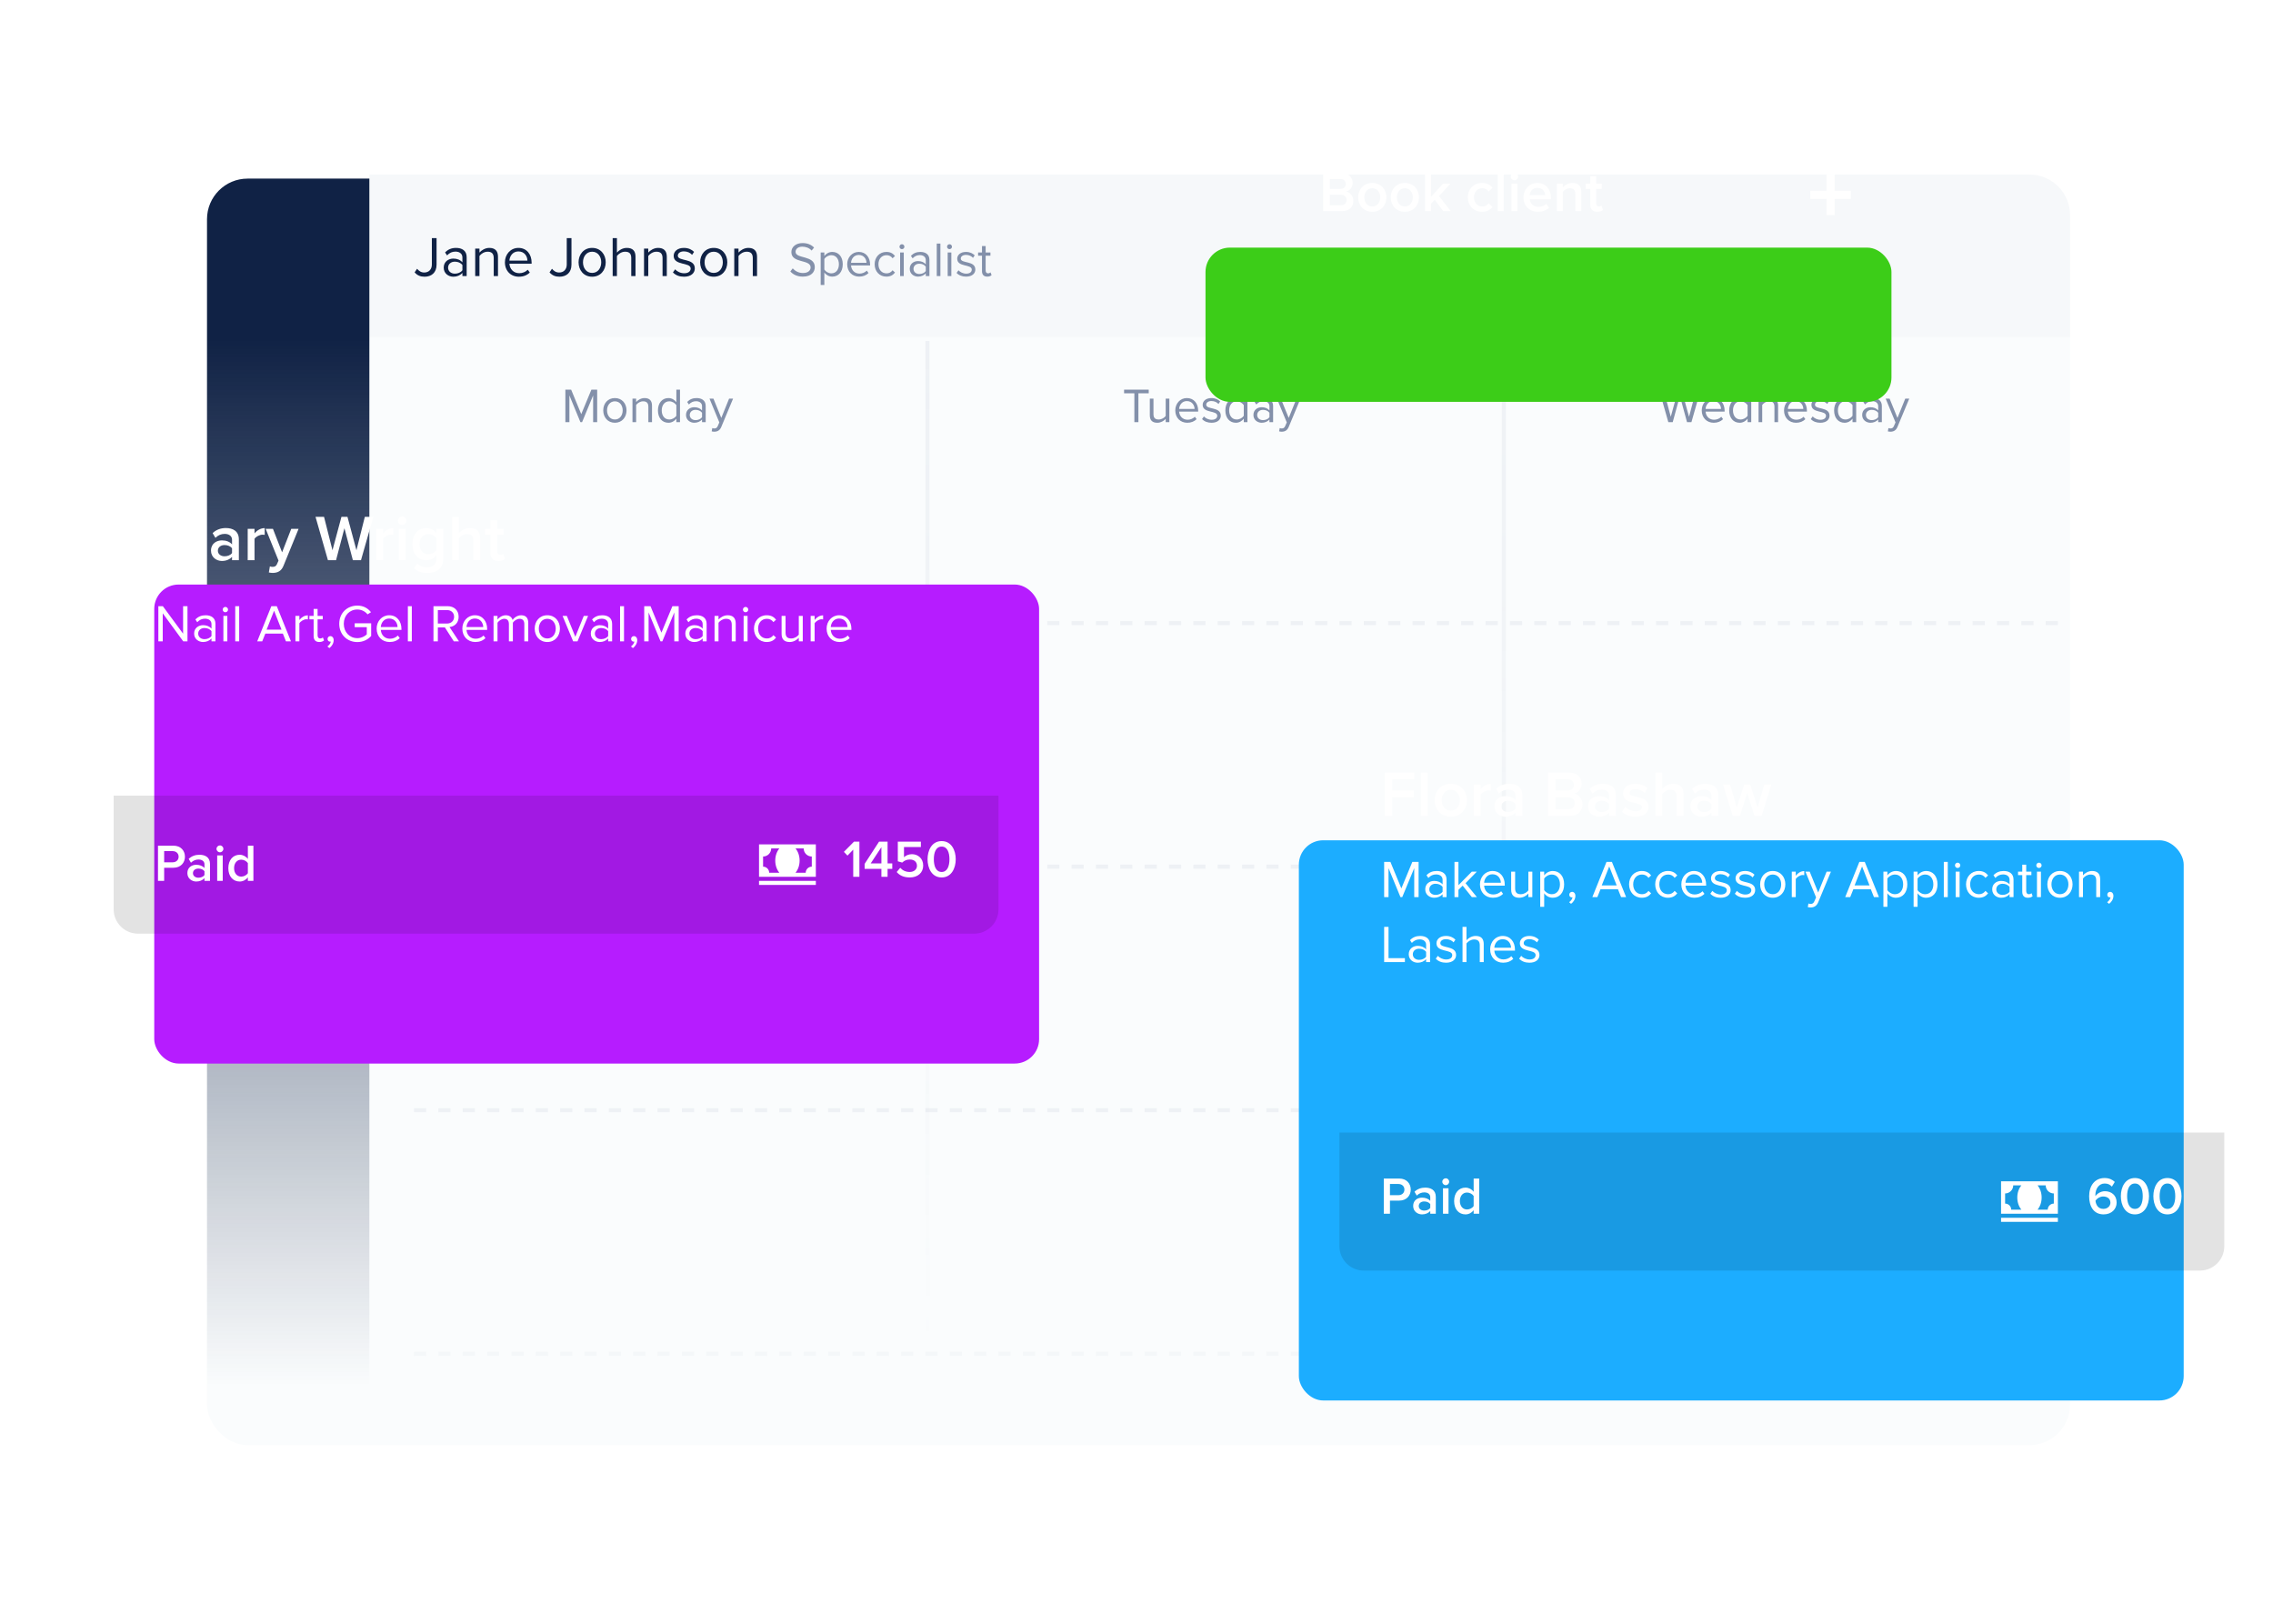 <?xml version="1.0" encoding="UTF-8"?> <svg xmlns="http://www.w3.org/2000/svg" width="560" height="400" viewBox="0 0 560 400" fill="none"> <g clip-path="url(#clip0)"> <rect x="51" y="44" width="459" height="312" rx="10" fill="#FAFCFD"></rect> <line x1="228.5" y1="84" x2="228.5" y2="328" stroke="url(#paint0_linear)" stroke-opacity="0.1"></line> <line x1="370.5" y1="84" x2="370.5" y2="328" stroke="url(#paint1_linear)" stroke-opacity="0.1"></line> <line x1="102" y1="153.5" x2="510" y2="153.5" stroke="#8390AA" stroke-opacity="0.1" stroke-dasharray="3 3"></line> <line x1="102" y1="213.5" x2="510" y2="213.5" stroke="#8390AA" stroke-opacity="0.1" stroke-dasharray="3 3"></line> <line x1="102" y1="273.5" x2="510" y2="273.5" stroke="#8390AA" stroke-opacity="0.1" stroke-dasharray="3 3"></line> <line x1="102" y1="333.5" x2="510" y2="333.5" stroke="#8390AA" stroke-opacity="0.05" stroke-dasharray="3 3"></line> <g filter="url(#filter0_i)"> <path d="M91 44H500C505.523 44 510 48.477 510 54V84H91V44Z" fill="#F6F8FA"></path> </g> <path d="M51 54C51 48.477 55.477 44 61 44H91V356H61C55.477 356 51 351.523 51 346V54Z" fill="url(#paint2_linear)"></path> <g filter="url(#filter1_d)"> <rect x="28" y="112" width="218" height="118" rx="6" fill="#B61CFF"></rect> </g> <path d="M28 196H246V224C246 227.314 243.314 230 240 230H34C30.686 230 28 227.314 28 224V196Z" fill="black" fill-opacity="0.11"></path> <path d="M40.444 217V213.763H42.732C44.539 213.763 45.566 212.515 45.566 211.046C45.566 209.577 44.552 208.329 42.732 208.329H38.923V217H40.444ZM42.524 212.424H40.444V209.668H42.524C43.382 209.668 44.006 210.214 44.006 211.046C44.006 211.878 43.382 212.424 42.524 212.424ZM51.739 217V212.84C51.739 211.15 50.517 210.565 49.126 210.565C48.125 210.565 47.215 210.89 46.487 211.579L47.046 212.528C47.592 211.995 48.203 211.735 48.905 211.735C49.776 211.735 50.374 212.177 50.374 212.905V213.841C49.919 213.308 49.191 213.035 48.346 213.035C47.319 213.035 46.162 213.633 46.162 215.076C46.162 216.467 47.319 217.156 48.346 217.156C49.178 217.156 49.906 216.857 50.374 216.324V217H51.739ZM48.879 216.22C48.112 216.22 47.54 215.778 47.54 215.102C47.54 214.413 48.112 213.971 48.879 213.971C49.477 213.971 50.062 214.192 50.374 214.621V215.57C50.062 215.999 49.477 216.22 48.879 216.22ZM54.185 209.954C54.653 209.954 55.03 209.577 55.03 209.109C55.03 208.641 54.653 208.264 54.185 208.264C53.73 208.264 53.34 208.641 53.34 209.109C53.34 209.577 53.73 209.954 54.185 209.954ZM54.874 217V210.721H53.509V217H54.874ZM62.43 217V208.329H61.065V211.592C60.558 210.929 59.83 210.565 59.05 210.565C57.425 210.565 56.255 211.839 56.255 213.867C56.255 215.934 57.438 217.156 59.05 217.156C59.856 217.156 60.584 216.766 61.065 216.142V217H62.43ZM59.44 215.947C58.361 215.947 57.672 215.076 57.672 213.867C57.672 212.645 58.361 211.774 59.44 211.774C60.09 211.774 60.753 212.151 61.065 212.619V215.115C60.753 215.583 60.09 215.947 59.44 215.947Z" fill="white"></path> <path d="M211.732 216V207.329H210.406L207.91 209.851L208.794 210.774L210.211 209.305V216H211.732ZM218.672 216V214.037H219.829V212.698H218.672V207.329H216.579L213.017 212.815V214.037H217.151V216H218.672ZM217.151 212.698H214.512L217.151 208.694V212.698ZM224.146 216.156C226.083 216.156 227.448 215.025 227.448 213.218C227.448 211.45 226.135 210.423 224.679 210.423C223.847 210.423 223.132 210.761 222.716 211.177V208.668H226.876V207.329H221.195V212.178L222.274 212.49C222.82 211.97 223.431 211.736 224.172 211.736C225.238 211.736 225.914 212.347 225.914 213.283C225.914 214.128 225.225 214.804 224.133 214.804C223.158 214.804 222.378 214.44 221.793 213.777L220.922 214.817C221.624 215.649 222.651 216.156 224.146 216.156ZM231.993 216.156C234.424 216.156 235.464 213.855 235.464 211.671C235.464 209.487 234.424 207.199 231.993 207.199C229.562 207.199 228.522 209.487 228.522 211.671C228.522 213.855 229.562 216.156 231.993 216.156ZM231.993 214.804C230.576 214.804 230.069 213.322 230.069 211.671C230.069 210.02 230.576 208.551 231.993 208.551C233.41 208.551 233.917 210.02 233.917 211.671C233.917 213.322 233.41 214.804 231.993 214.804Z" fill="white"></path> <path d="M187 208V216H201V208H187ZM192.016 215H189.503C189.503 214.169 188.831 213.497 188 213.497V211C189.103 211 190 210.103 190 209H192.016C191.394 209.734 191 210.806 191 212C191 213.194 191.394 214.266 192.016 215ZM200 213.497C199.188 213.497 198.5 214.169 198.5 215H195.984C196.606 214.266 197 213.194 197 212C197 210.806 196.606 209.734 195.984 209H198C198 210.103 198.897 211 200 211V213.497ZM187 217H201V218H187V217Z" fill="white"></path> <path d="M46.19 158V149.329H45.111V156.102L40.119 149.329H39.014V158H40.093V151.084L45.15 158H46.19ZM53.08 158V153.684C53.08 152.163 51.975 151.565 50.649 151.565C49.622 151.565 48.816 151.903 48.14 152.605L48.595 153.281C49.154 152.683 49.765 152.41 50.519 152.41C51.429 152.41 52.105 152.891 52.105 153.736V154.867C51.598 154.282 50.883 154.009 50.025 154.009C48.959 154.009 47.828 154.672 47.828 156.076C47.828 157.441 48.959 158.156 50.025 158.156C50.87 158.156 51.585 157.857 52.105 157.285V158H53.08ZM50.376 157.454C49.466 157.454 48.829 156.882 48.829 156.089C48.829 155.283 49.466 154.711 50.376 154.711C51.065 154.711 51.728 154.971 52.105 155.491V156.674C51.728 157.194 51.065 157.454 50.376 157.454ZM55.516 150.824C55.88 150.824 56.179 150.538 56.179 150.174C56.179 149.81 55.88 149.511 55.516 149.511C55.165 149.511 54.866 149.81 54.866 150.174C54.866 150.538 55.165 150.824 55.516 150.824ZM56.01 158V151.721H55.035V158H56.01ZM58.929 158V149.329H57.955V158H58.929ZM71.688 158L68.191 149.329H66.852L63.368 158H64.603L65.37 156.076H69.686L70.453 158H71.688ZM69.361 155.114H65.682L67.528 150.447L69.361 155.114ZM73.758 158V153.554C74.044 153.047 74.863 152.553 75.461 152.553C75.617 152.553 75.734 152.566 75.851 152.592V151.591C74.993 151.591 74.265 152.072 73.758 152.735V151.721H72.783V158H73.758ZM78.66 158.156C79.232 158.156 79.583 157.987 79.83 157.753L79.544 157.025C79.414 157.168 79.154 157.285 78.881 157.285C78.452 157.285 78.244 156.947 78.244 156.479V152.579H79.518V151.721H78.244V150.005H77.269V151.721H76.229V152.579H77.269V156.687C77.269 157.623 77.737 158.156 78.66 158.156ZM82.208 157.688C82.208 157.064 81.818 156.7 81.389 156.7C80.999 156.7 80.7 157.025 80.7 157.402C80.7 157.792 80.96 158.065 81.324 158.065C81.389 158.065 81.48 158.052 81.506 158.039C81.454 158.468 81.077 158.975 80.661 159.248L81.142 159.651C81.74 159.222 82.208 158.481 82.208 157.688ZM88.038 158.169C89.455 158.169 90.638 157.571 91.444 156.674V153.541H87.388V154.503H90.365V156.271C89.936 156.7 89.078 157.207 88.038 157.207C86.14 157.207 84.697 155.725 84.697 153.671C84.697 151.604 86.14 150.148 88.038 150.148C89.078 150.148 90.001 150.642 90.547 151.344L91.405 150.811C90.638 149.862 89.572 149.186 88.038 149.186C85.568 149.186 83.579 150.98 83.579 153.671C83.579 156.362 85.568 158.169 88.038 158.169ZM95.993 158.156C97.02 158.156 97.865 157.818 98.489 157.194L98.021 156.557C97.527 157.064 96.799 157.35 96.084 157.35C94.732 157.35 93.9 156.362 93.822 155.179H98.905V154.932C98.905 153.047 97.787 151.565 95.889 151.565C94.095 151.565 92.795 153.034 92.795 154.854C92.795 156.817 94.134 158.156 95.993 158.156ZM97.943 154.464H93.822C93.874 153.502 94.537 152.371 95.876 152.371C97.306 152.371 97.93 153.528 97.943 154.464ZM101.459 158V149.329H100.484V158H101.459ZM113.086 158L110.746 154.464C111.929 154.36 112.995 153.502 112.995 151.942C112.995 150.343 111.864 149.329 110.278 149.329H106.794V158H107.873V154.555H109.602L111.812 158H113.086ZM110.148 153.606H107.873V150.291H110.148C111.175 150.291 111.877 150.967 111.877 151.942C111.877 152.917 111.175 153.606 110.148 153.606ZM117.105 158.156C118.132 158.156 118.977 157.818 119.601 157.194L119.133 156.557C118.639 157.064 117.911 157.35 117.196 157.35C115.844 157.35 115.012 156.362 114.934 155.179H120.017V154.932C120.017 153.047 118.899 151.565 117.001 151.565C115.207 151.565 113.907 153.034 113.907 154.854C113.907 156.817 115.246 158.156 117.105 158.156ZM119.055 154.464H114.934C114.986 153.502 115.649 152.371 116.988 152.371C118.418 152.371 119.042 153.528 119.055 154.464ZM130.15 158V153.463C130.15 152.202 129.539 151.565 128.395 151.565C127.485 151.565 126.64 152.163 126.289 152.735C126.107 152.085 125.561 151.565 124.599 151.565C123.676 151.565 122.831 152.228 122.571 152.631V151.721H121.596V158H122.571V153.411C122.909 152.904 123.585 152.436 124.222 152.436C125.041 152.436 125.379 152.943 125.379 153.736V158H126.354V153.398C126.679 152.904 127.368 152.436 128.018 152.436C128.824 152.436 129.175 152.943 129.175 153.736V158H130.15ZM134.838 158.156C136.749 158.156 137.945 156.674 137.945 154.854C137.945 153.034 136.749 151.565 134.838 151.565C132.927 151.565 131.731 153.034 131.731 154.854C131.731 156.674 132.927 158.156 134.838 158.156ZM134.838 157.285C133.499 157.285 132.745 156.141 132.745 154.854C132.745 153.58 133.499 152.436 134.838 152.436C136.177 152.436 136.918 153.58 136.918 154.854C136.918 156.141 136.177 157.285 134.838 157.285ZM142.278 158L144.891 151.721H143.825L141.745 156.869L139.652 151.721H138.599L141.212 158H142.278ZM150.809 158V153.684C150.809 152.163 149.704 151.565 148.378 151.565C147.351 151.565 146.545 151.903 145.869 152.605L146.324 153.281C146.883 152.683 147.494 152.41 148.248 152.41C149.158 152.41 149.834 152.891 149.834 153.736V154.867C149.327 154.282 148.612 154.009 147.754 154.009C146.688 154.009 145.557 154.672 145.557 156.076C145.557 157.441 146.688 158.156 147.754 158.156C148.599 158.156 149.314 157.857 149.834 157.285V158H150.809ZM148.105 157.454C147.195 157.454 146.558 156.882 146.558 156.089C146.558 155.283 147.195 154.711 148.105 154.711C148.794 154.711 149.457 154.971 149.834 155.491V156.674C149.457 157.194 148.794 157.454 148.105 157.454ZM153.738 158V149.329H152.763V158H153.738ZM156.996 157.688C156.996 157.064 156.606 156.7 156.177 156.7C155.787 156.7 155.488 157.025 155.488 157.402C155.488 157.792 155.748 158.065 156.112 158.065C156.177 158.065 156.268 158.052 156.294 158.039C156.242 158.468 155.865 158.975 155.449 159.248L155.93 159.651C156.528 159.222 156.996 158.481 156.996 157.688ZM167.207 158V149.329H165.66L162.956 155.855L160.265 149.329H158.718V158H159.797V150.863L162.735 158H163.177L166.128 150.863V158H167.207ZM174.092 158V153.684C174.092 152.163 172.987 151.565 171.661 151.565C170.634 151.565 169.828 151.903 169.152 152.605L169.607 153.281C170.166 152.683 170.777 152.41 171.531 152.41C172.441 152.41 173.117 152.891 173.117 153.736V154.867C172.61 154.282 171.895 154.009 171.037 154.009C169.971 154.009 168.84 154.672 168.84 156.076C168.84 157.441 169.971 158.156 171.037 158.156C171.882 158.156 172.597 157.857 173.117 157.285V158H174.092ZM171.388 157.454C170.478 157.454 169.841 156.882 169.841 156.089C169.841 155.283 170.478 154.711 171.388 154.711C172.077 154.711 172.74 154.971 173.117 155.491V156.674C172.74 157.194 172.077 157.454 171.388 157.454ZM181.259 158V153.593C181.259 152.228 180.57 151.565 179.257 151.565C178.321 151.565 177.463 152.111 177.021 152.631V151.721H176.046V158H177.021V153.411C177.385 152.904 178.113 152.436 178.88 152.436C179.725 152.436 180.284 152.787 180.284 153.892V158H181.259ZM183.687 150.824C184.051 150.824 184.35 150.538 184.35 150.174C184.35 149.81 184.051 149.511 183.687 149.511C183.336 149.511 183.037 149.81 183.037 150.174C183.037 150.538 183.336 150.824 183.687 150.824ZM184.181 158V151.721H183.206V158H184.181ZM188.895 158.156C190.039 158.156 190.715 157.688 191.196 157.064L190.546 156.466C190.13 157.025 189.597 157.285 188.947 157.285C187.608 157.285 186.776 156.245 186.776 154.854C186.776 153.463 187.608 152.436 188.947 152.436C189.597 152.436 190.13 152.683 190.546 153.255L191.196 152.657C190.715 152.033 190.039 151.565 188.895 151.565C187.023 151.565 185.762 152.995 185.762 154.854C185.762 156.726 187.023 158.156 188.895 158.156ZM197.776 158V151.721H196.801V156.336C196.437 156.843 195.709 157.285 194.942 157.285C194.097 157.285 193.538 156.96 193.538 155.855V151.721H192.563V156.154C192.563 157.519 193.252 158.156 194.565 158.156C195.501 158.156 196.32 157.662 196.801 157.116V158H197.776ZM200.698 158V153.554C200.984 153.047 201.803 152.553 202.401 152.553C202.557 152.553 202.674 152.566 202.791 152.592V151.591C201.933 151.591 201.205 152.072 200.698 152.735V151.721H199.723V158H200.698ZM206.848 158.156C207.875 158.156 208.72 157.818 209.344 157.194L208.876 156.557C208.382 157.064 207.654 157.35 206.939 157.35C205.587 157.35 204.755 156.362 204.677 155.179H209.76V154.932C209.76 153.047 208.642 151.565 206.744 151.565C204.95 151.565 203.65 153.034 203.65 154.854C203.65 156.817 204.989 158.156 206.848 158.156ZM208.798 154.464H204.677C204.729 153.502 205.392 152.371 206.731 152.371C208.161 152.371 208.785 153.528 208.798 154.464Z" fill="white"></path> <path d="M50.224 138V127.328H47.584L44.672 134.352L41.776 127.328H39.136V138H41.008V130.08L44.272 138H45.072L48.352 130.08V138H50.224ZM58.847 138V132.88C58.847 130.8 57.343 130.08 55.631 130.08C54.399 130.08 53.279 130.48 52.383 131.328L53.071 132.496C53.743 131.84 54.495 131.52 55.359 131.52C56.431 131.52 57.167 132.064 57.167 132.96V134.112C56.607 133.456 55.711 133.12 54.671 133.12C53.407 133.12 51.983 133.856 51.983 135.632C51.983 137.344 53.407 138.192 54.671 138.192C55.695 138.192 56.591 137.824 57.167 137.168V138H58.847ZM55.327 137.04C54.383 137.04 53.679 136.496 53.679 135.664C53.679 134.816 54.383 134.272 55.327 134.272C56.063 134.272 56.783 134.544 57.167 135.072V136.24C56.783 136.768 56.063 137.04 55.327 137.04ZM62.706 138V132.736C63.041 132.192 63.986 131.712 64.689 131.712C64.897 131.712 65.073 131.728 65.218 131.76V130.096C64.21 130.096 63.282 130.672 62.706 131.408V130.272H61.026V138H62.706ZM66.236 141.024C66.476 141.088 66.94 141.136 67.18 141.136C68.38 141.12 69.308 140.704 69.836 139.392L73.564 130.272H71.756L69.5 136.064L67.244 130.272H65.452L68.62 138.096L68.236 138.976C68.012 139.488 67.66 139.648 67.132 139.648C66.94 139.648 66.668 139.6 66.492 139.52L66.236 141.024ZM88.937 138L91.977 127.328H89.881L87.817 135.552L85.609 127.328H84.121L81.913 135.552L79.833 127.328H77.737L80.793 138H82.793L84.857 130.128L86.937 138H88.937ZM94.377 138V132.736C94.713 132.192 95.657 131.712 96.361 131.712C96.569 131.712 96.745 131.728 96.889 131.76V130.096C95.881 130.096 94.953 130.672 94.377 131.408V130.272H92.697V138H94.377ZM99.076 129.328C99.652 129.328 100.116 128.864 100.116 128.288C100.116 127.712 99.652 127.248 99.076 127.248C98.516 127.248 98.036 127.712 98.036 128.288C98.036 128.864 98.516 129.328 99.076 129.328ZM99.924 138V130.272H98.244V138H99.924ZM105.24 141.136C107.144 141.136 109.208 140.384 109.208 137.6V130.272H107.528V131.344C106.904 130.528 106.024 130.08 105.048 130.08C103.064 130.08 101.624 131.552 101.624 134.048C101.624 136.592 103.08 138.016 105.048 138.016C106.056 138.016 106.936 137.504 107.528 136.736V137.664C107.528 139.248 106.344 139.76 105.24 139.76C104.216 139.76 103.416 139.488 102.792 138.768L102.008 139.984C102.952 140.848 103.928 141.136 105.24 141.136ZM105.544 136.528C104.216 136.528 103.368 135.536 103.368 134.048C103.368 132.56 104.216 131.568 105.544 131.568C106.328 131.568 107.16 132.032 107.528 132.608V135.488C107.16 136.064 106.328 136.528 105.544 136.528ZM118.297 138V132.528C118.297 130.944 117.465 130.08 115.801 130.08C114.585 130.08 113.577 130.72 113.065 131.328V127.328H111.385V138H113.065V132.608C113.465 132.08 114.201 131.568 115.049 131.568C115.993 131.568 116.617 131.936 116.617 133.136V138H118.297ZM122.799 138.192C123.583 138.192 124.079 137.984 124.383 137.696L123.983 136.432C123.855 136.576 123.551 136.704 123.231 136.704C122.751 136.704 122.495 136.32 122.495 135.792V131.744H124.063V130.272H122.495V128.16H120.815V130.272H119.535V131.744H120.815V136.208C120.815 137.488 121.503 138.192 122.799 138.192Z" fill="white"></path> <g filter="url(#filter2_d)"> <rect x="330" y="175" width="218" height="138" rx="6" fill="#1CADFF"></rect> </g> <path d="M330 279H548V307C548 310.314 545.314 313 542 313H336C332.686 313 330 310.314 330 307V279Z" fill="black" fill-opacity="0.11"></path> <path d="M342.444 299V295.763H344.732C346.539 295.763 347.566 294.515 347.566 293.046C347.566 291.577 346.552 290.329 344.732 290.329H340.923V299H342.444ZM344.524 294.424H342.444V291.668H344.524C345.382 291.668 346.006 292.214 346.006 293.046C346.006 293.878 345.382 294.424 344.524 294.424ZM353.739 299V294.84C353.739 293.15 352.517 292.565 351.126 292.565C350.125 292.565 349.215 292.89 348.487 293.579L349.046 294.528C349.592 293.995 350.203 293.735 350.905 293.735C351.776 293.735 352.374 294.177 352.374 294.905V295.841C351.919 295.308 351.191 295.035 350.346 295.035C349.319 295.035 348.162 295.633 348.162 297.076C348.162 298.467 349.319 299.156 350.346 299.156C351.178 299.156 351.906 298.857 352.374 298.324V299H353.739ZM350.879 298.22C350.112 298.22 349.54 297.778 349.54 297.102C349.54 296.413 350.112 295.971 350.879 295.971C351.477 295.971 352.062 296.192 352.374 296.621V297.57C352.062 297.999 351.477 298.22 350.879 298.22ZM356.185 291.954C356.653 291.954 357.03 291.577 357.03 291.109C357.03 290.641 356.653 290.264 356.185 290.264C355.73 290.264 355.34 290.641 355.34 291.109C355.34 291.577 355.73 291.954 356.185 291.954ZM356.874 299V292.721H355.509V299H356.874ZM364.43 299V290.329H363.065V293.592C362.558 292.929 361.83 292.565 361.05 292.565C359.425 292.565 358.255 293.839 358.255 295.867C358.255 297.934 359.438 299.156 361.05 299.156C361.856 299.156 362.584 298.766 363.065 298.142V299H364.43ZM361.44 297.947C360.361 297.947 359.672 297.076 359.672 295.867C359.672 294.645 360.361 293.774 361.44 293.774C362.09 293.774 362.753 294.151 363.065 294.619V297.115C362.753 297.583 362.09 297.947 361.44 297.947Z" fill="white"></path> <path d="M493 291V299H507V291H493ZM498.016 298H495.503C495.503 297.169 494.831 296.497 494 296.497V294C495.103 294 496 293.103 496 292H498.016C497.394 292.734 497 293.806 497 295C497 296.194 497.394 297.266 498.016 298ZM506 296.497C505.188 296.497 504.5 297.169 504.5 298H501.984C502.606 297.266 503 296.194 503 295C503 293.806 502.606 292.734 501.984 292H504C504 293.103 504.897 294 506 294V296.497ZM493 300H507V301H493V300Z" fill="white"></path> <path d="M518.279 299.156C520.216 299.156 521.477 297.856 521.477 296.244C521.477 294.398 520.138 293.449 518.578 293.449C517.551 293.449 516.641 294.073 516.251 294.658C516.238 294.58 516.238 294.502 516.238 294.411C516.238 292.89 517.083 291.551 518.526 291.551C519.358 291.551 519.852 291.837 520.307 292.318L521.022 291.161C520.437 290.589 519.605 290.199 518.526 290.199C516.017 290.199 514.704 292.175 514.704 294.684C514.704 297.089 515.731 299.156 518.279 299.156ZM518.201 297.804C516.862 297.804 516.355 296.712 516.264 295.776C516.706 295.152 517.421 294.749 518.162 294.749C519.111 294.749 519.943 295.23 519.943 296.296C519.943 296.998 519.345 297.804 518.201 297.804ZM525.983 299.156C528.414 299.156 529.454 296.855 529.454 294.671C529.454 292.487 528.414 290.199 525.983 290.199C523.552 290.199 522.512 292.487 522.512 294.671C522.512 296.855 523.552 299.156 525.983 299.156ZM525.983 297.804C524.566 297.804 524.059 296.322 524.059 294.671C524.059 293.02 524.566 291.551 525.983 291.551C527.4 291.551 527.907 293.02 527.907 294.671C527.907 296.322 527.4 297.804 525.983 297.804ZM533.993 299.156C536.424 299.156 537.464 296.855 537.464 294.671C537.464 292.487 536.424 290.199 533.993 290.199C531.562 290.199 530.522 292.487 530.522 294.671C530.522 296.855 531.562 299.156 533.993 299.156ZM533.993 297.804C532.576 297.804 532.069 296.322 532.069 294.671C532.069 293.02 532.576 291.551 533.993 291.551C535.41 291.551 535.917 293.02 535.917 294.671C535.917 296.322 535.41 297.804 533.993 297.804Z" fill="white"></path> <path d="M349.503 221V212.329H347.956L345.252 218.855L342.561 212.329H341.014V221H342.093V213.863L345.031 221H345.473L348.424 213.863V221H349.503ZM356.388 221V216.684C356.388 215.163 355.283 214.565 353.957 214.565C352.93 214.565 352.124 214.903 351.448 215.605L351.903 216.281C352.462 215.683 353.073 215.41 353.827 215.41C354.737 215.41 355.413 215.891 355.413 216.736V217.867C354.906 217.282 354.191 217.009 353.333 217.009C352.267 217.009 351.136 217.672 351.136 219.076C351.136 220.441 352.267 221.156 353.333 221.156C354.178 221.156 354.893 220.857 355.413 220.285V221H356.388ZM353.684 220.454C352.774 220.454 352.137 219.882 352.137 219.089C352.137 218.283 352.774 217.711 353.684 217.711C354.373 217.711 355.036 217.971 355.413 218.491V219.674C355.036 220.194 354.373 220.454 353.684 220.454ZM363.867 221L361.072 217.568L363.854 214.721H362.619L359.317 218.062V212.329H358.342V221H359.317V219.206L360.357 218.179L362.619 221H363.867ZM367.816 221.156C368.843 221.156 369.688 220.818 370.312 220.194L369.844 219.557C369.35 220.064 368.622 220.35 367.907 220.35C366.555 220.35 365.723 219.362 365.645 218.179H370.728V217.932C370.728 216.047 369.61 214.565 367.712 214.565C365.918 214.565 364.618 216.034 364.618 217.854C364.618 219.817 365.957 221.156 367.816 221.156ZM369.766 217.464H365.645C365.697 216.502 366.36 215.371 367.699 215.371C369.129 215.371 369.753 216.528 369.766 217.464ZM377.52 221V214.721H376.545V219.336C376.181 219.843 375.453 220.285 374.686 220.285C373.841 220.285 373.282 219.96 373.282 218.855V214.721H372.307V219.154C372.307 220.519 372.996 221.156 374.309 221.156C375.245 221.156 376.064 220.662 376.545 220.116V221H377.52ZM382.561 221.156C384.212 221.156 385.356 219.882 385.356 217.854C385.356 215.813 384.212 214.565 382.561 214.565C381.677 214.565 380.897 215.02 380.442 215.657V214.721H379.467V223.392H380.442V220.051C380.949 220.753 381.703 221.156 382.561 221.156ZM382.314 220.285C381.547 220.285 380.78 219.817 380.442 219.271V216.437C380.78 215.891 381.547 215.436 382.314 215.436C383.575 215.436 384.329 216.463 384.329 217.854C384.329 219.245 383.575 220.285 382.314 220.285ZM388.131 220.688C388.131 220.064 387.741 219.7 387.312 219.7C386.922 219.7 386.623 220.025 386.623 220.402C386.623 220.792 386.883 221.065 387.247 221.065C387.312 221.065 387.403 221.052 387.429 221.039C387.377 221.468 387 221.975 386.584 222.248L387.065 222.651C387.663 222.222 388.131 221.481 388.131 220.688ZM400.627 221L397.13 212.329H395.791L392.307 221H393.542L394.309 219.076H398.625L399.392 221H400.627ZM398.3 218.114H394.621L396.467 213.447L398.3 218.114ZM404.491 221.156C405.635 221.156 406.311 220.688 406.792 220.064L406.142 219.466C405.726 220.025 405.193 220.285 404.543 220.285C403.204 220.285 402.372 219.245 402.372 217.854C402.372 216.463 403.204 215.436 404.543 215.436C405.193 215.436 405.726 215.683 406.142 216.255L406.792 215.657C406.311 215.033 405.635 214.565 404.491 214.565C402.619 214.565 401.358 215.995 401.358 217.854C401.358 219.726 402.619 221.156 404.491 221.156ZM410.928 221.156C412.072 221.156 412.748 220.688 413.229 220.064L412.579 219.466C412.163 220.025 411.63 220.285 410.98 220.285C409.641 220.285 408.809 219.245 408.809 217.854C408.809 216.463 409.641 215.436 410.98 215.436C411.63 215.436 412.163 215.683 412.579 216.255L413.229 215.657C412.748 215.033 412.072 214.565 410.928 214.565C409.056 214.565 407.795 215.995 407.795 217.854C407.795 219.726 409.056 221.156 410.928 221.156ZM417.429 221.156C418.456 221.156 419.301 220.818 419.925 220.194L419.457 219.557C418.963 220.064 418.235 220.35 417.52 220.35C416.168 220.35 415.336 219.362 415.258 218.179H420.341V217.932C420.341 216.047 419.223 214.565 417.325 214.565C415.531 214.565 414.231 216.034 414.231 217.854C414.231 219.817 415.57 221.156 417.429 221.156ZM419.379 217.464H415.258C415.31 216.502 415.973 215.371 417.312 215.371C418.742 215.371 419.366 216.528 419.379 217.464ZM423.909 221.156C425.534 221.156 426.379 220.311 426.379 219.258C426.379 216.814 422.492 217.724 422.492 216.346C422.492 215.787 423.025 215.358 423.883 215.358C424.689 215.358 425.378 215.696 425.755 216.151L426.21 215.475C425.703 214.968 424.949 214.565 423.883 214.565C422.388 214.565 421.543 215.397 421.543 216.372C421.543 218.699 425.43 217.763 425.43 219.284C425.43 219.908 424.91 220.363 423.948 220.363C423.09 220.363 422.297 219.947 421.881 219.466L421.374 220.168C422.011 220.844 422.882 221.156 423.909 221.156ZM429.952 221.156C431.577 221.156 432.422 220.311 432.422 219.258C432.422 216.814 428.535 217.724 428.535 216.346C428.535 215.787 429.068 215.358 429.926 215.358C430.732 215.358 431.421 215.696 431.798 216.151L432.253 215.475C431.746 214.968 430.992 214.565 429.926 214.565C428.431 214.565 427.586 215.397 427.586 216.372C427.586 218.699 431.473 217.763 431.473 219.284C431.473 219.908 430.953 220.363 429.991 220.363C429.133 220.363 428.34 219.947 427.924 219.466L427.417 220.168C428.054 220.844 428.925 221.156 429.952 221.156ZM436.749 221.156C438.66 221.156 439.856 219.674 439.856 217.854C439.856 216.034 438.66 214.565 436.749 214.565C434.838 214.565 433.642 216.034 433.642 217.854C433.642 219.674 434.838 221.156 436.749 221.156ZM436.749 220.285C435.41 220.285 434.656 219.141 434.656 217.854C434.656 216.58 435.41 215.436 436.749 215.436C438.088 215.436 438.829 216.58 438.829 217.854C438.829 219.141 438.088 220.285 436.749 220.285ZM442.421 221V216.554C442.707 216.047 443.526 215.553 444.124 215.553C444.28 215.553 444.397 215.566 444.514 215.592V214.591C443.656 214.591 442.928 215.072 442.421 215.735V214.721H441.446V221H442.421ZM445.386 223.457C445.568 223.509 445.893 223.548 446.101 223.548C446.933 223.535 447.57 223.184 447.947 222.274L451.093 214.721H450.027L447.947 219.869L445.854 214.721H444.801L447.427 221.065L447.011 222.014C446.79 222.534 446.504 222.677 446.075 222.677C445.919 222.677 445.685 222.638 445.542 222.573L445.386 223.457ZM462.923 221L459.426 212.329H458.087L454.603 221H455.838L456.605 219.076H460.921L461.688 221H462.923ZM460.596 218.114H456.917L458.763 213.447L460.596 218.114ZM467.112 221.156C468.763 221.156 469.907 219.882 469.907 217.854C469.907 215.813 468.763 214.565 467.112 214.565C466.228 214.565 465.448 215.02 464.993 215.657V214.721H464.018V223.392H464.993V220.051C465.5 220.753 466.254 221.156 467.112 221.156ZM466.865 220.285C466.098 220.285 465.331 219.817 464.993 219.271V216.437C465.331 215.891 466.098 215.436 466.865 215.436C468.126 215.436 468.88 216.463 468.88 217.854C468.88 219.245 468.126 220.285 466.865 220.285ZM474.551 221.156C476.202 221.156 477.346 219.882 477.346 217.854C477.346 215.813 476.202 214.565 474.551 214.565C473.667 214.565 472.887 215.02 472.432 215.657V214.721H471.457V223.392H472.432V220.051C472.939 220.753 473.693 221.156 474.551 221.156ZM474.304 220.285C473.537 220.285 472.77 219.817 472.432 219.271V216.437C472.77 215.891 473.537 215.436 474.304 215.436C475.565 215.436 476.319 216.463 476.319 217.854C476.319 219.245 475.565 220.285 474.304 220.285ZM479.872 221V212.329H478.897V221H479.872ZM482.298 213.824C482.662 213.824 482.961 213.538 482.961 213.174C482.961 212.81 482.662 212.511 482.298 212.511C481.947 212.511 481.648 212.81 481.648 213.174C481.648 213.538 481.947 213.824 482.298 213.824ZM482.792 221V214.721H481.817V221H482.792ZM487.506 221.156C488.65 221.156 489.326 220.688 489.807 220.064L489.157 219.466C488.741 220.025 488.208 220.285 487.558 220.285C486.219 220.285 485.387 219.245 485.387 217.854C485.387 216.463 486.219 215.436 487.558 215.436C488.208 215.436 488.741 215.683 489.157 216.255L489.807 215.657C489.326 215.033 488.65 214.565 487.506 214.565C485.634 214.565 484.373 215.995 484.373 217.854C484.373 219.726 485.634 221.156 487.506 221.156ZM496.074 221V216.684C496.074 215.163 494.969 214.565 493.643 214.565C492.616 214.565 491.81 214.903 491.134 215.605L491.589 216.281C492.148 215.683 492.759 215.41 493.513 215.41C494.423 215.41 495.099 215.891 495.099 216.736V217.867C494.592 217.282 493.877 217.009 493.019 217.009C491.953 217.009 490.822 217.672 490.822 219.076C490.822 220.441 491.953 221.156 493.019 221.156C493.864 221.156 494.579 220.857 495.099 220.285V221H496.074ZM493.37 220.454C492.46 220.454 491.823 219.882 491.823 219.089C491.823 218.283 492.46 217.711 493.37 217.711C494.059 217.711 494.722 217.971 495.099 218.491V219.674C494.722 220.194 494.059 220.454 493.37 220.454ZM499.615 221.156C500.187 221.156 500.538 220.987 500.785 220.753L500.499 220.025C500.369 220.168 500.109 220.285 499.836 220.285C499.407 220.285 499.199 219.947 499.199 219.479V215.579H500.473V214.721H499.199V213.005H498.224V214.721H497.184V215.579H498.224V219.687C498.224 220.623 498.692 221.156 499.615 221.156ZM502.331 213.824C502.695 213.824 502.994 213.538 502.994 213.174C502.994 212.81 502.695 212.511 502.331 212.511C501.98 212.511 501.681 212.81 501.681 213.174C501.681 213.538 501.98 213.824 502.331 213.824ZM502.825 221V214.721H501.85V221H502.825ZM507.513 221.156C509.424 221.156 510.62 219.674 510.62 217.854C510.62 216.034 509.424 214.565 507.513 214.565C505.602 214.565 504.406 216.034 504.406 217.854C504.406 219.674 505.602 221.156 507.513 221.156ZM507.513 220.285C506.174 220.285 505.42 219.141 505.42 217.854C505.42 216.58 506.174 215.436 507.513 215.436C508.852 215.436 509.593 216.58 509.593 217.854C509.593 219.141 508.852 220.285 507.513 220.285ZM517.422 221V216.593C517.422 215.228 516.733 214.565 515.42 214.565C514.484 214.565 513.626 215.111 513.184 215.631V214.721H512.209V221H513.184V216.411C513.548 215.904 514.276 215.436 515.043 215.436C515.888 215.436 516.447 215.787 516.447 216.892V221H517.422ZM520.683 220.688C520.683 220.064 520.293 219.7 519.864 219.7C519.474 219.7 519.175 220.025 519.175 220.402C519.175 220.792 519.435 221.065 519.799 221.065C519.864 221.065 519.955 221.052 519.981 221.039C519.929 221.468 519.552 221.975 519.136 222.248L519.617 222.651C520.215 222.222 520.683 221.481 520.683 220.688ZM346.123 237V236.038H342.093V228.329H341.014V237H346.123ZM352.325 237V232.684C352.325 231.163 351.22 230.565 349.894 230.565C348.867 230.565 348.061 230.903 347.385 231.605L347.84 232.281C348.399 231.683 349.01 231.41 349.764 231.41C350.674 231.41 351.35 231.891 351.35 232.736V233.867C350.843 233.282 350.128 233.009 349.27 233.009C348.204 233.009 347.073 233.672 347.073 235.076C347.073 236.441 348.204 237.156 349.27 237.156C350.115 237.156 350.83 236.857 351.35 236.285V237H352.325ZM349.621 236.454C348.711 236.454 348.074 235.882 348.074 235.089C348.074 234.283 348.711 233.711 349.621 233.711C350.31 233.711 350.973 233.971 351.35 234.491V235.674C350.973 236.194 350.31 236.454 349.621 236.454ZM356.269 237.156C357.894 237.156 358.739 236.311 358.739 235.258C358.739 232.814 354.852 233.724 354.852 232.346C354.852 231.787 355.385 231.358 356.243 231.358C357.049 231.358 357.738 231.696 358.115 232.151L358.57 231.475C358.063 230.968 357.309 230.565 356.243 230.565C354.748 230.565 353.903 231.397 353.903 232.372C353.903 234.699 357.79 233.763 357.79 235.284C357.79 235.908 357.27 236.363 356.308 236.363C355.45 236.363 354.657 235.947 354.241 235.466L353.734 236.168C354.371 236.844 355.242 237.156 356.269 237.156ZM365.549 237V232.567C365.549 231.202 364.86 230.565 363.547 230.565C362.598 230.565 361.74 231.111 361.298 231.631V228.329H360.323V237H361.298V232.411C361.675 231.904 362.403 231.436 363.157 231.436C364.002 231.436 364.574 231.761 364.574 232.866V237H365.549ZM370.33 237.156C371.357 237.156 372.202 236.818 372.826 236.194L372.358 235.557C371.864 236.064 371.136 236.35 370.421 236.35C369.069 236.35 368.237 235.362 368.159 234.179H373.242V233.932C373.242 232.047 372.124 230.565 370.226 230.565C368.432 230.565 367.132 232.034 367.132 233.854C367.132 235.817 368.471 237.156 370.33 237.156ZM372.28 233.464H368.159C368.211 232.502 368.874 231.371 370.213 231.371C371.643 231.371 372.267 232.528 372.28 233.464ZM376.81 237.156C378.435 237.156 379.28 236.311 379.28 235.258C379.28 232.814 375.393 233.724 375.393 232.346C375.393 231.787 375.926 231.358 376.784 231.358C377.59 231.358 378.279 231.696 378.656 232.151L379.111 231.475C378.604 230.968 377.85 230.565 376.784 230.565C375.289 230.565 374.444 231.397 374.444 232.372C374.444 234.699 378.331 233.763 378.331 235.284C378.331 235.908 377.811 236.363 376.849 236.363C375.991 236.363 375.198 235.947 374.782 235.466L374.275 236.168C374.912 236.844 375.783 237.156 376.81 237.156Z" fill="white"></path> <path d="M343.008 201V196.392H348.336V194.744H343.008V191.976H348.448V190.328H341.136V201H343.008ZM351.752 201V190.328H350.072V201H351.752ZM357.42 201.192C359.9 201.192 361.404 199.352 361.404 197.128C361.404 194.92 359.9 193.08 357.42 193.08C354.972 193.08 353.452 194.92 353.452 197.128C353.452 199.352 354.972 201.192 357.42 201.192ZM357.42 199.704C355.996 199.704 355.196 198.504 355.196 197.128C355.196 195.768 355.996 194.568 357.42 194.568C358.86 194.568 359.66 195.768 359.66 197.128C359.66 198.504 358.86 199.704 357.42 199.704ZM364.784 201V195.736C365.12 195.192 366.064 194.712 366.768 194.712C366.976 194.712 367.152 194.728 367.296 194.76V193.096C366.288 193.096 365.36 193.672 364.784 194.408V193.272H363.104V201H364.784ZM375.051 201V195.88C375.051 193.8 373.547 193.08 371.835 193.08C370.603 193.08 369.483 193.48 368.587 194.328L369.275 195.496C369.947 194.84 370.699 194.52 371.562 194.52C372.635 194.52 373.371 195.064 373.371 195.96V197.112C372.811 196.456 371.915 196.12 370.875 196.12C369.611 196.12 368.187 196.856 368.187 198.632C368.187 200.344 369.611 201.192 370.875 201.192C371.899 201.192 372.795 200.824 373.371 200.168V201H375.051ZM371.531 200.04C370.587 200.04 369.883 199.496 369.883 198.664C369.883 197.816 370.587 197.272 371.531 197.272C372.266 197.272 372.987 197.544 373.371 198.072V199.24C372.987 199.768 372.266 200.04 371.531 200.04ZM386.778 201C388.778 201 389.882 199.768 389.882 198.12C389.882 196.808 388.954 195.672 387.818 195.496C388.81 195.288 389.674 194.392 389.674 193.048C389.674 191.544 388.586 190.328 386.634 190.328H381.386V201H386.778ZM386.25 194.744H383.258V191.976H386.25C387.21 191.976 387.754 192.568 387.754 193.368C387.754 194.168 387.21 194.744 386.25 194.744ZM386.33 199.352H383.258V196.392H386.33C387.402 196.392 387.962 197.064 387.962 197.864C387.962 198.792 387.354 199.352 386.33 199.352ZM398.113 201V195.88C398.113 193.8 396.609 193.08 394.897 193.08C393.665 193.08 392.545 193.48 391.649 194.328L392.337 195.496C393.009 194.84 393.761 194.52 394.625 194.52C395.697 194.52 396.433 195.064 396.433 195.96V197.112C395.873 196.456 394.977 196.12 393.937 196.12C392.673 196.12 391.249 196.856 391.249 198.632C391.249 200.344 392.673 201.192 393.937 201.192C394.961 201.192 395.857 200.824 396.433 200.168V201H398.113ZM394.593 200.04C393.649 200.04 392.945 199.496 392.945 198.664C392.945 197.816 393.649 197.272 394.593 197.272C395.329 197.272 396.049 197.544 396.433 198.072V199.24C396.049 199.768 395.329 200.04 394.593 200.04ZM402.931 201.192C405.011 201.192 406.147 200.152 406.147 198.792C406.147 195.72 401.475 196.744 401.475 195.368C401.475 194.824 402.035 194.424 402.915 194.424C403.875 194.424 404.739 194.824 405.203 195.352L405.907 194.168C405.203 193.544 404.211 193.08 402.899 193.08C400.947 193.08 399.859 194.168 399.859 195.432C399.859 198.392 404.531 197.304 404.531 198.824C404.531 199.432 404.019 199.864 403.011 199.864C402.003 199.864 400.931 199.336 400.387 198.776L399.619 199.992C400.419 200.776 401.619 201.192 402.931 201.192ZM414.75 201V195.528C414.75 193.944 413.918 193.08 412.254 193.08C411.038 193.08 410.03 193.72 409.518 194.328V190.328H407.838V201H409.518V195.608C409.918 195.08 410.654 194.568 411.502 194.568C412.446 194.568 413.07 194.936 413.07 196.136V201H414.75ZM423.332 201V195.88C423.332 193.8 421.828 193.08 420.116 193.08C418.884 193.08 417.764 193.48 416.868 194.328L417.556 195.496C418.228 194.84 418.98 194.52 419.844 194.52C420.916 194.52 421.652 195.064 421.652 195.96V197.112C421.092 196.456 420.196 196.12 419.156 196.12C417.892 196.12 416.468 196.856 416.468 198.632C416.468 200.344 417.892 201.192 419.156 201.192C420.18 201.192 421.076 200.824 421.652 200.168V201H423.332ZM419.812 200.04C418.868 200.04 418.164 199.496 418.164 198.664C418.164 197.816 418.868 197.272 419.812 197.272C420.548 197.272 421.268 197.544 421.652 198.072V199.24C421.268 199.768 420.548 200.04 419.812 200.04ZM434.006 201L436.406 193.272H434.662L433.03 198.888L431.19 193.272H429.718L427.878 198.888L426.246 193.272H424.502L426.902 201H428.662L430.454 195.336L432.246 201H434.006Z" fill="white"></path> <path d="M104.59 68.168C106.256 68.168 107.558 67.216 107.558 65.186V58.662H106.396V65.172C106.396 66.334 105.668 67.132 104.52 67.132C103.708 67.132 103.162 66.698 102.756 66.208L102.154 67.09C102.798 67.846 103.596 68.168 104.59 68.168ZM114.973 68V63.352C114.973 61.714 113.783 61.07 112.355 61.07C111.249 61.07 110.381 61.434 109.653 62.19L110.143 62.918C110.745 62.274 111.403 61.98 112.215 61.98C113.195 61.98 113.923 62.498 113.923 63.408V64.626C113.377 63.996 112.607 63.702 111.683 63.702C110.535 63.702 109.317 64.416 109.317 65.928C109.317 67.398 110.535 68.168 111.683 68.168C112.593 68.168 113.363 67.846 113.923 67.23V68H114.973ZM112.061 67.412C111.081 67.412 110.395 66.796 110.395 65.942C110.395 65.074 111.081 64.458 112.061 64.458C112.803 64.458 113.517 64.738 113.923 65.298V66.572C113.517 67.132 112.803 67.412 112.061 67.412ZM122.691 68V63.254C122.691 61.784 121.949 61.07 120.535 61.07C119.527 61.07 118.603 61.658 118.127 62.218V61.238H117.077V68H118.127V63.058C118.519 62.512 119.303 62.008 120.129 62.008C121.039 62.008 121.641 62.386 121.641 63.576V68H122.691ZM127.84 68.168C128.946 68.168 129.856 67.804 130.528 67.132L130.024 66.446C129.492 66.992 128.708 67.3 127.938 67.3C126.482 67.3 125.586 66.236 125.502 64.962H130.976V64.696C130.976 62.666 129.772 61.07 127.728 61.07C125.796 61.07 124.396 62.652 124.396 64.612C124.396 66.726 125.838 68.168 127.84 68.168ZM129.94 64.192H125.502C125.558 63.156 126.272 61.938 127.714 61.938C129.254 61.938 129.926 63.184 129.94 64.192ZM137.826 68.168C139.492 68.168 140.794 67.216 140.794 65.186V58.662H139.632V65.172C139.632 66.334 138.904 67.132 137.756 67.132C136.944 67.132 136.398 66.698 135.992 66.208L135.39 67.09C136.034 67.846 136.832 68.168 137.826 68.168ZM145.885 68.168C147.943 68.168 149.231 66.572 149.231 64.612C149.231 62.652 147.943 61.07 145.885 61.07C143.827 61.07 142.539 62.652 142.539 64.612C142.539 66.572 143.827 68.168 145.885 68.168ZM145.885 67.23C144.443 67.23 143.631 65.998 143.631 64.612C143.631 63.24 144.443 62.008 145.885 62.008C147.327 62.008 148.125 63.24 148.125 64.612C148.125 65.998 147.327 67.23 145.885 67.23ZM156.571 68V63.226C156.571 61.756 155.829 61.07 154.415 61.07C153.393 61.07 152.469 61.658 151.993 62.218V58.662H150.943V68H151.993V63.058C152.399 62.512 153.183 62.008 153.995 62.008C154.905 62.008 155.521 62.358 155.521 63.548V68H156.571ZM164.281 68V63.254C164.281 61.784 163.539 61.07 162.125 61.07C161.117 61.07 160.193 61.658 159.717 62.218V61.238H158.667V68H159.717V63.058C160.109 62.512 160.893 62.008 161.719 62.008C162.629 62.008 163.231 62.386 163.231 63.576V68H164.281ZM168.52 68.168C170.27 68.168 171.18 67.258 171.18 66.124C171.18 63.492 166.994 64.472 166.994 62.988C166.994 62.386 167.568 61.924 168.492 61.924C169.36 61.924 170.102 62.288 170.508 62.778L170.998 62.05C170.452 61.504 169.64 61.07 168.492 61.07C166.882 61.07 165.972 61.966 165.972 63.016C165.972 65.522 170.158 64.514 170.158 66.152C170.158 66.824 169.598 67.314 168.562 67.314C167.638 67.314 166.784 66.866 166.336 66.348L165.79 67.104C166.476 67.832 167.414 68.168 168.52 68.168ZM175.84 68.168C177.898 68.168 179.186 66.572 179.186 64.612C179.186 62.652 177.898 61.07 175.84 61.07C173.782 61.07 172.494 62.652 172.494 64.612C172.494 66.572 173.782 68.168 175.84 68.168ZM175.84 67.23C174.398 67.23 173.586 65.998 173.586 64.612C173.586 63.24 174.398 62.008 175.84 62.008C177.282 62.008 178.08 63.24 178.08 64.612C178.08 65.998 177.282 67.23 175.84 67.23ZM186.512 68V63.254C186.512 61.784 185.77 61.07 184.356 61.07C183.348 61.07 182.424 61.658 181.948 62.218V61.238H180.898V68H181.948V63.058C182.34 62.512 183.124 62.008 183.95 62.008C184.86 62.008 185.462 62.386 185.462 63.576V68H186.512Z" fill="#102245"></path> <path d="M197.79 68.144C199.95 68.144 200.742 66.956 200.742 65.792C200.742 62.804 196.002 63.836 196.002 62.036C196.002 61.28 196.686 60.764 197.646 60.764C198.522 60.764 199.362 61.064 199.962 61.724L200.562 60.992C199.89 60.284 198.942 59.876 197.718 59.876C196.146 59.876 194.97 60.776 194.97 62.096C194.97 64.952 199.71 63.812 199.71 65.876C199.71 66.488 199.254 67.256 197.826 67.256C196.698 67.256 195.834 66.704 195.306 66.116L194.718 66.872C195.378 67.616 196.398 68.144 197.79 68.144ZM205.049 68.144C206.573 68.144 207.629 66.968 207.629 65.096C207.629 63.212 206.573 62.06 205.049 62.06C204.233 62.06 203.513 62.48 203.093 63.068V62.204H202.193V70.208H203.093V67.124C203.561 67.772 204.257 68.144 205.049 68.144ZM204.821 67.34C204.113 67.34 203.405 66.908 203.093 66.404V63.788C203.405 63.284 204.113 62.864 204.821 62.864C205.985 62.864 206.681 63.812 206.681 65.096C206.681 66.38 205.985 67.34 204.821 67.34ZM211.676 68.144C212.624 68.144 213.404 67.832 213.98 67.256L213.548 66.668C213.092 67.136 212.42 67.4 211.76 67.4C210.512 67.4 209.744 66.488 209.672 65.396H214.364V65.168C214.364 63.428 213.332 62.06 211.58 62.06C209.924 62.06 208.724 63.416 208.724 65.096C208.724 66.908 209.96 68.144 211.676 68.144ZM213.476 64.736H209.672C209.72 63.848 210.332 62.804 211.568 62.804C212.888 62.804 213.464 63.872 213.476 64.736ZM218.378 68.144C219.434 68.144 220.058 67.712 220.502 67.136L219.902 66.584C219.518 67.1 219.026 67.34 218.426 67.34C217.19 67.34 216.422 66.38 216.422 65.096C216.422 63.812 217.19 62.864 218.426 62.864C219.026 62.864 219.518 63.092 219.902 63.62L220.502 63.068C220.058 62.492 219.434 62.06 218.378 62.06C216.65 62.06 215.486 63.38 215.486 65.096C215.486 66.824 216.65 68.144 218.378 68.144ZM222.207 61.376C222.543 61.376 222.819 61.112 222.819 60.776C222.819 60.44 222.543 60.164 222.207 60.164C221.883 60.164 221.607 60.44 221.607 60.776C221.607 61.112 221.883 61.376 222.207 61.376ZM222.663 68V62.204H221.763V68H222.663ZM228.983 68V64.016C228.983 62.612 227.963 62.06 226.739 62.06C225.791 62.06 225.047 62.372 224.423 63.02L224.843 63.644C225.359 63.092 225.923 62.84 226.619 62.84C227.459 62.84 228.083 63.284 228.083 64.064V65.108C227.615 64.568 226.955 64.316 226.163 64.316C225.179 64.316 224.135 64.928 224.135 66.224C224.135 67.484 225.179 68.144 226.163 68.144C226.943 68.144 227.603 67.868 228.083 67.34V68H228.983ZM226.487 67.496C225.647 67.496 225.059 66.968 225.059 66.236C225.059 65.492 225.647 64.964 226.487 64.964C227.123 64.964 227.735 65.204 228.083 65.684V66.776C227.735 67.256 227.123 67.496 226.487 67.496ZM231.687 68V59.996H230.787V68H231.687ZM233.926 61.376C234.262 61.376 234.538 61.112 234.538 60.776C234.538 60.44 234.262 60.164 233.926 60.164C233.602 60.164 233.326 60.44 233.326 60.776C233.326 61.112 233.602 61.376 233.926 61.376ZM234.382 68V62.204H233.482V68H234.382ZM238.013 68.144C239.513 68.144 240.293 67.364 240.293 66.392C240.293 64.136 236.705 64.976 236.705 63.704C236.705 63.188 237.197 62.792 237.989 62.792C238.733 62.792 239.369 63.104 239.717 63.524L240.137 62.9C239.669 62.432 238.973 62.06 237.989 62.06C236.609 62.06 235.829 62.828 235.829 63.728C235.829 65.876 239.417 65.012 239.417 66.416C239.417 66.992 238.937 67.412 238.049 67.412C237.257 67.412 236.525 67.028 236.141 66.584L235.673 67.232C236.261 67.856 237.065 68.144 238.013 68.144ZM243.219 68.144C243.747 68.144 244.071 67.988 244.299 67.772L244.035 67.1C243.915 67.232 243.675 67.34 243.423 67.34C243.027 67.34 242.835 67.028 242.835 66.596V62.996H244.011V62.204H242.835V60.62H241.935V62.204H240.975V62.996H241.935V66.788C241.935 67.652 242.367 68.144 243.219 68.144Z" fill="#8390AA"></path> <path d="M147.126 104V95.996H145.698L143.202 102.02L140.718 95.996H139.29V104H140.286V97.412L142.998 104H143.406L146.13 97.412V104H147.126ZM151.489 104.144C153.253 104.144 154.357 102.776 154.357 101.096C154.357 99.416 153.253 98.06 151.489 98.06C149.725 98.06 148.621 99.416 148.621 101.096C148.621 102.776 149.725 104.144 151.489 104.144ZM151.489 103.34C150.253 103.34 149.557 102.284 149.557 101.096C149.557 99.92 150.253 98.864 151.489 98.864C152.725 98.864 153.409 99.92 153.409 101.096C153.409 102.284 152.725 103.34 151.489 103.34ZM160.636 104V99.932C160.636 98.672 160 98.06 158.788 98.06C157.924 98.06 157.132 98.564 156.724 99.044V98.204H155.824V104H156.724V99.764C157.06 99.296 157.732 98.864 158.44 98.864C159.22 98.864 159.736 99.188 159.736 100.208V104H160.636ZM167.533 104V95.996H166.633V99.08C166.165 98.444 165.457 98.06 164.677 98.06C163.153 98.06 162.097 99.26 162.097 101.108C162.097 102.992 163.165 104.144 164.677 104.144C165.493 104.144 166.201 103.724 166.633 103.136V104H167.533ZM164.893 103.34C163.729 103.34 163.033 102.392 163.033 101.108C163.033 99.824 163.729 98.864 164.893 98.864C165.613 98.864 166.309 99.296 166.633 99.8V102.428C166.309 102.932 165.613 103.34 164.893 103.34ZM173.86 104V100.016C173.86 98.612 172.84 98.06 171.616 98.06C170.668 98.06 169.924 98.372 169.3 99.02L169.72 99.644C170.236 99.092 170.8 98.84 171.496 98.84C172.336 98.84 172.96 99.284 172.96 100.064V101.108C172.492 100.568 171.832 100.316 171.04 100.316C170.056 100.316 169.012 100.928 169.012 102.224C169.012 103.484 170.056 104.144 171.04 104.144C171.82 104.144 172.48 103.868 172.96 103.34V104H173.86ZM171.364 103.496C170.524 103.496 169.936 102.968 169.936 102.236C169.936 101.492 170.524 100.964 171.364 100.964C172 100.964 172.612 101.204 172.96 101.684V102.776C172.612 103.256 172 103.496 171.364 103.496ZM175.34 106.268C175.508 106.316 175.808 106.352 176 106.352C176.768 106.34 177.356 106.016 177.704 105.176L180.608 98.204H179.624L177.704 102.956L175.772 98.204H174.8L177.224 104.06L176.84 104.936C176.636 105.416 176.372 105.548 175.976 105.548C175.832 105.548 175.616 105.512 175.484 105.452L175.34 106.268Z" fill="#8390AA"></path> <path d="M280.469 104V96.884H283.013V95.996H276.941V96.884H279.473V104H280.469ZM288.093 104V98.204H287.193V102.464C286.857 102.932 286.185 103.34 285.477 103.34C284.697 103.34 284.181 103.04 284.181 102.02V98.204H283.281V102.296C283.281 103.556 283.917 104.144 285.129 104.144C285.993 104.144 286.749 103.688 287.193 103.184V104H288.093ZM292.506 104.144C293.454 104.144 294.234 103.832 294.81 103.256L294.378 102.668C293.922 103.136 293.25 103.4 292.59 103.4C291.342 103.4 290.574 102.488 290.502 101.396H295.194V101.168C295.194 99.428 294.162 98.06 292.41 98.06C290.754 98.06 289.554 99.416 289.554 101.096C289.554 102.908 290.79 104.144 292.506 104.144ZM294.306 100.736H290.502C290.55 99.848 291.162 98.804 292.398 98.804C293.718 98.804 294.294 99.872 294.306 100.736ZM298.488 104.144C299.988 104.144 300.768 103.364 300.768 102.392C300.768 100.136 297.18 100.976 297.18 99.704C297.18 99.188 297.672 98.792 298.464 98.792C299.208 98.792 299.844 99.104 300.192 99.524L300.612 98.9C300.144 98.432 299.448 98.06 298.464 98.06C297.084 98.06 296.304 98.828 296.304 99.728C296.304 101.876 299.892 101.012 299.892 102.416C299.892 102.992 299.412 103.412 298.524 103.412C297.732 103.412 297 103.028 296.616 102.584L296.148 103.232C296.736 103.856 297.54 104.144 298.488 104.144ZM307.33 104V95.996H306.43V99.08C305.962 98.444 305.254 98.06 304.474 98.06C302.95 98.06 301.894 99.26 301.894 101.108C301.894 102.992 302.962 104.144 304.474 104.144C305.29 104.144 305.998 103.724 306.43 103.136V104H307.33ZM304.69 103.34C303.526 103.34 302.83 102.392 302.83 101.108C302.83 99.824 303.526 98.864 304.69 98.864C305.41 98.864 306.106 99.296 306.43 99.8V102.428C306.106 102.932 305.41 103.34 304.69 103.34ZM313.656 104V100.016C313.656 98.612 312.636 98.06 311.412 98.06C310.464 98.06 309.72 98.372 309.096 99.02L309.516 99.644C310.032 99.092 310.596 98.84 311.292 98.84C312.132 98.84 312.756 99.284 312.756 100.064V101.108C312.288 100.568 311.628 100.316 310.836 100.316C309.852 100.316 308.808 100.928 308.808 102.224C308.808 103.484 309.852 104.144 310.836 104.144C311.616 104.144 312.276 103.868 312.756 103.34V104H313.656ZM311.16 103.496C310.32 103.496 309.732 102.968 309.732 102.236C309.732 101.492 310.32 100.964 311.16 100.964C311.796 100.964 312.408 101.204 312.756 101.684V102.776C312.408 103.256 311.796 103.496 311.16 103.496ZM315.137 106.268C315.305 106.316 315.605 106.352 315.797 106.352C316.565 106.34 317.153 106.016 317.501 105.176L320.405 98.204H319.421L317.501 102.956L315.569 98.204H314.597L317.021 104.06L316.637 104.936C316.433 105.416 316.169 105.548 315.773 105.548C315.629 105.548 315.413 105.512 315.281 105.452L315.137 106.268Z" fill="#8390AA"></path> <path d="M416.716 104L418.996 95.996H417.892L416.128 102.668L414.292 95.996H413.464L411.628 102.668L409.852 95.996H408.748L411.028 104H412.108L413.872 97.544L415.636 104H416.716ZM422.209 104.144C423.157 104.144 423.937 103.832 424.513 103.256L424.081 102.668C423.625 103.136 422.953 103.4 422.293 103.4C421.045 103.4 420.277 102.488 420.205 101.396H424.897V101.168C424.897 99.428 423.865 98.06 422.113 98.06C420.457 98.06 419.257 99.416 419.257 101.096C419.257 102.908 420.493 104.144 422.209 104.144ZM424.009 100.736H420.205C420.253 99.848 420.865 98.804 422.101 98.804C423.421 98.804 423.997 99.872 424.009 100.736ZM431.455 104V95.996H430.555V99.08C430.087 98.444 429.379 98.06 428.599 98.06C427.075 98.06 426.019 99.26 426.019 101.108C426.019 102.992 427.087 104.144 428.599 104.144C429.415 104.144 430.123 103.724 430.555 103.136V104H431.455ZM428.815 103.34C427.651 103.34 426.955 102.392 426.955 101.108C426.955 99.824 427.651 98.864 428.815 98.864C429.535 98.864 430.231 99.296 430.555 99.8V102.428C430.231 102.932 429.535 103.34 428.815 103.34ZM438.069 104V99.932C438.069 98.672 437.433 98.06 436.221 98.06C435.357 98.06 434.565 98.564 434.157 99.044V98.204H433.257V104H434.157V99.764C434.493 99.296 435.165 98.864 435.873 98.864C436.653 98.864 437.169 99.188 437.169 100.208V104H438.069ZM442.483 104.144C443.431 104.144 444.211 103.832 444.787 103.256L444.355 102.668C443.899 103.136 443.227 103.4 442.567 103.4C441.319 103.4 440.551 102.488 440.479 101.396H445.171V101.168C445.171 99.428 444.139 98.06 442.387 98.06C440.731 98.06 439.531 99.416 439.531 101.096C439.531 102.908 440.767 104.144 442.483 104.144ZM444.283 100.736H440.479C440.527 99.848 441.139 98.804 442.375 98.804C443.695 98.804 444.271 99.872 444.283 100.736ZM448.465 104.144C449.965 104.144 450.745 103.364 450.745 102.392C450.745 100.136 447.157 100.976 447.157 99.704C447.157 99.188 447.649 98.792 448.441 98.792C449.185 98.792 449.821 99.104 450.169 99.524L450.589 98.9C450.121 98.432 449.425 98.06 448.441 98.06C447.061 98.06 446.281 98.828 446.281 99.728C446.281 101.876 449.869 101.012 449.869 102.416C449.869 102.992 449.389 103.412 448.501 103.412C447.709 103.412 446.977 103.028 446.593 102.584L446.125 103.232C446.713 103.856 447.517 104.144 448.465 104.144ZM457.307 104V95.996H456.407V99.08C455.939 98.444 455.231 98.06 454.451 98.06C452.927 98.06 451.871 99.26 451.871 101.108C451.871 102.992 452.939 104.144 454.451 104.144C455.267 104.144 455.975 103.724 456.407 103.136V104H457.307ZM454.667 103.34C453.503 103.34 452.807 102.392 452.807 101.108C452.807 99.824 453.503 98.864 454.667 98.864C455.387 98.864 456.083 99.296 456.407 99.8V102.428C456.083 102.932 455.387 103.34 454.667 103.34ZM463.633 104V100.016C463.633 98.612 462.613 98.06 461.389 98.06C460.441 98.06 459.697 98.372 459.073 99.02L459.493 99.644C460.009 99.092 460.573 98.84 461.269 98.84C462.109 98.84 462.733 99.284 462.733 100.064V101.108C462.265 100.568 461.605 100.316 460.813 100.316C459.829 100.316 458.785 100.928 458.785 102.224C458.785 103.484 459.829 104.144 460.813 104.144C461.593 104.144 462.253 103.868 462.733 103.34V104H463.633ZM461.137 103.496C460.297 103.496 459.709 102.968 459.709 102.236C459.709 101.492 460.297 100.964 461.137 100.964C461.773 100.964 462.385 101.204 462.733 101.684V102.776C462.385 103.256 461.773 103.496 461.137 103.496ZM465.113 106.268C465.281 106.316 465.581 106.352 465.773 106.352C466.541 106.34 467.129 106.016 467.477 105.176L470.381 98.204H469.397L467.477 102.956L465.545 98.204H464.573L466.997 104.06L466.613 104.936C466.409 105.416 466.145 105.548 465.749 105.548C465.605 105.548 465.389 105.512 465.257 105.452L465.113 106.268Z" fill="#8390AA"></path> <g filter="url(#filter3_d)"> <rect x="307" y="29" width="169" height="38" rx="6" fill="#3CCD18"></rect> </g> <path d="M330.712 52C332.462 52 333.428 50.922 333.428 49.48C333.428 48.332 332.616 47.338 331.622 47.184C332.49 47.002 333.246 46.218 333.246 45.042C333.246 43.726 332.294 42.662 330.586 42.662H325.994V52H330.712ZM330.25 46.526H327.632V44.104H330.25C331.09 44.104 331.566 44.622 331.566 45.322C331.566 46.022 331.09 46.526 330.25 46.526ZM330.32 50.558H327.632V47.968H330.32C331.258 47.968 331.748 48.556 331.748 49.256C331.748 50.068 331.216 50.558 330.32 50.558ZM338.082 52.168C340.252 52.168 341.568 50.558 341.568 48.612C341.568 46.68 340.252 45.07 338.082 45.07C335.94 45.07 334.61 46.68 334.61 48.612C334.61 50.558 335.94 52.168 338.082 52.168ZM338.082 50.866C336.836 50.866 336.136 49.816 336.136 48.612C336.136 47.422 336.836 46.372 338.082 46.372C339.342 46.372 340.042 47.422 340.042 48.612C340.042 49.816 339.342 50.866 338.082 50.866ZM346.108 52.168C348.278 52.168 349.594 50.558 349.594 48.612C349.594 46.68 348.278 45.07 346.108 45.07C343.966 45.07 342.636 46.68 342.636 48.612C342.636 50.558 343.966 52.168 346.108 52.168ZM346.108 50.866C344.862 50.866 344.162 49.816 344.162 48.612C344.162 47.422 344.862 46.372 346.108 46.372C347.368 46.372 348.068 47.422 348.068 48.612C348.068 49.816 347.368 50.866 346.108 50.866ZM357.409 52L354.539 48.304L357.353 45.238H355.533L352.551 48.5V42.662H351.081V52H352.551V50.18L353.489 49.214L355.561 52H357.409ZM365.126 52.168C366.442 52.168 367.24 51.608 367.716 50.964L366.75 50.068C366.372 50.586 365.854 50.866 365.196 50.866C363.964 50.866 363.152 49.928 363.152 48.612C363.152 47.296 363.964 46.372 365.196 46.372C365.854 46.372 366.372 46.638 366.75 47.17L367.716 46.274C367.24 45.63 366.442 45.07 365.126 45.07C363.068 45.07 361.626 46.568 361.626 48.612C361.626 50.67 363.068 52.168 365.126 52.168ZM370.475 52V42.662H369.005V52H370.475ZM373.11 44.412C373.614 44.412 374.02 44.006 374.02 43.502C374.02 42.998 373.614 42.592 373.11 42.592C372.62 42.592 372.2 42.998 372.2 43.502C372.2 44.006 372.62 44.412 373.11 44.412ZM373.852 52V45.238H372.382V52H373.852ZM378.881 52.168C379.959 52.168 380.953 51.832 381.625 51.188L380.953 50.222C380.477 50.698 379.693 50.964 379.035 50.964C377.761 50.964 376.991 50.124 376.879 49.102H382.101V48.752C382.101 46.624 380.799 45.07 378.769 45.07C376.767 45.07 375.339 46.652 375.339 48.612C375.339 50.754 376.851 52.168 378.881 52.168ZM380.673 48.066H376.865C376.935 47.24 377.509 46.274 378.769 46.274C380.099 46.274 380.645 47.268 380.673 48.066ZM389.586 52V47.24C389.586 45.854 388.858 45.07 387.402 45.07C386.338 45.07 385.47 45.63 385.022 46.162V45.238H383.552V52H385.022V47.282C385.358 46.82 386.002 46.372 386.758 46.372C387.584 46.372 388.116 46.722 388.116 47.772V52H389.586ZM393.525 52.168C394.211 52.168 394.645 51.986 394.911 51.734L394.561 50.628C394.449 50.754 394.183 50.866 393.903 50.866C393.483 50.866 393.259 50.53 393.259 50.068V46.526H394.631V45.238H393.259V43.39H391.789V45.238H390.669V46.526H391.789V50.432C391.789 51.552 392.391 52.168 393.525 52.168Z" fill="white"></path> <path fill-rule="evenodd" clip-rule="evenodd" d="M452 43H450V47L446 47V49H450V53H452V49H456V47L452 47V43Z" fill="white"></path> </g> <defs> <filter id="filter0_i" x="91" y="44" width="419" height="40" filterUnits="userSpaceOnUse" color-interpolation-filters="sRGB"> <feFlood flood-opacity="0" result="BackgroundImageFix"></feFlood> <feBlend mode="normal" in="SourceGraphic" in2="BackgroundImageFix" result="shape"></feBlend> <feColorMatrix in="SourceAlpha" type="matrix" values="0 0 0 0 0 0 0 0 0 0 0 0 0 0 0 0 0 0 127 0" result="hardAlpha"></feColorMatrix> <feOffset dy="-1"></feOffset> <feComposite in2="hardAlpha" operator="arithmetic" k2="-1" k3="1"></feComposite> <feColorMatrix type="matrix" values="0 0 0 0 0.514 0 0 0 0 0.565 0 0 0 0 0.667 0 0 0 0.1 0"></feColorMatrix> <feBlend mode="normal" in2="shape" result="effect1_innerShadow"></feBlend> </filter> <filter id="filter1_d" x="-3" y="103" width="300" height="200" filterUnits="userSpaceOnUse" color-interpolation-filters="sRGB"> <feFlood flood-opacity="0" result="BackgroundImageFix"></feFlood> <feColorMatrix in="SourceAlpha" type="matrix" values="0 0 0 0 0 0 0 0 0 0 0 0 0 0 0 0 0 0 127 0"></feColorMatrix> <feOffset dx="10" dy="32"></feOffset> <feGaussianBlur stdDeviation="20.5"></feGaussianBlur> <feColorMatrix type="matrix" values="0 0 0 0 0.494 0 0 0 0 0.128 0 0 0 0 0.585 0 0 0 0.17 0"></feColorMatrix> <feBlend mode="normal" in2="BackgroundImageFix" result="effect1_dropShadow"></feBlend> <feBlend mode="normal" in="SourceGraphic" in2="effect1_dropShadow" result="shape"></feBlend> </filter> <filter id="filter2_d" x="279" y="166" width="300" height="220" filterUnits="userSpaceOnUse" color-interpolation-filters="sRGB"> <feFlood flood-opacity="0" result="BackgroundImageFix"></feFlood> <feColorMatrix in="SourceAlpha" type="matrix" values="0 0 0 0 0 0 0 0 0 0 0 0 0 0 0 0 0 0 127 0"></feColorMatrix> <feOffset dx="-10" dy="32"></feOffset> <feGaussianBlur stdDeviation="20.5"></feGaussianBlur> <feColorMatrix type="matrix" values="0 0 0 0 0.151 0 0 0 0 0.246 0 0 0 0 0.585 0 0 0 0.17 0"></feColorMatrix> <feBlend mode="normal" in2="BackgroundImageFix" result="effect1_dropShadow"></feBlend> <feBlend mode="normal" in="SourceGraphic" in2="effect1_dropShadow" result="shape"></feBlend> </filter> <filter id="filter3_d" x="256" y="20" width="251" height="120" filterUnits="userSpaceOnUse" color-interpolation-filters="sRGB"> <feFlood flood-opacity="0" result="BackgroundImageFix"></feFlood> <feColorMatrix in="SourceAlpha" type="matrix" values="0 0 0 0 0 0 0 0 0 0 0 0 0 0 0 0 0 0 127 0"></feColorMatrix> <feOffset dx="-10" dy="32"></feOffset> <feGaussianBlur stdDeviation="20.5"></feGaussianBlur> <feColorMatrix type="matrix" values="0 0 0 0 0.151 0 0 0 0 0.246 0 0 0 0 0.585 0 0 0 0.17 0"></feColorMatrix> <feBlend mode="normal" in2="BackgroundImageFix" result="effect1_dropShadow"></feBlend> <feBlend mode="normal" in="SourceGraphic" in2="effect1_dropShadow" result="shape"></feBlend> </filter> <linearGradient id="paint0_linear" x1="228" y1="80.999" x2="227.998" y2="334" gradientUnits="userSpaceOnUse"> <stop stop-color="#8390AA"></stop> <stop offset="1" stop-color="#8390AA" stop-opacity="0"></stop> </linearGradient> <linearGradient id="paint1_linear" x1="370" y1="80.999" x2="369.998" y2="334" gradientUnits="userSpaceOnUse"> <stop stop-color="#8390AA"></stop> <stop offset="1" stop-color="#8390AA" stop-opacity="0"></stop> </linearGradient> <linearGradient id="paint2_linear" x1="71" y1="83.5" x2="71" y2="341.5" gradientUnits="userSpaceOnUse"> <stop stop-color="#102245"></stop> <stop offset="1" stop-color="#102245" stop-opacity="0"></stop> </linearGradient> <clipPath id="clip0"> <rect width="560" height="400" fill="white"></rect> </clipPath> </defs> </svg> 